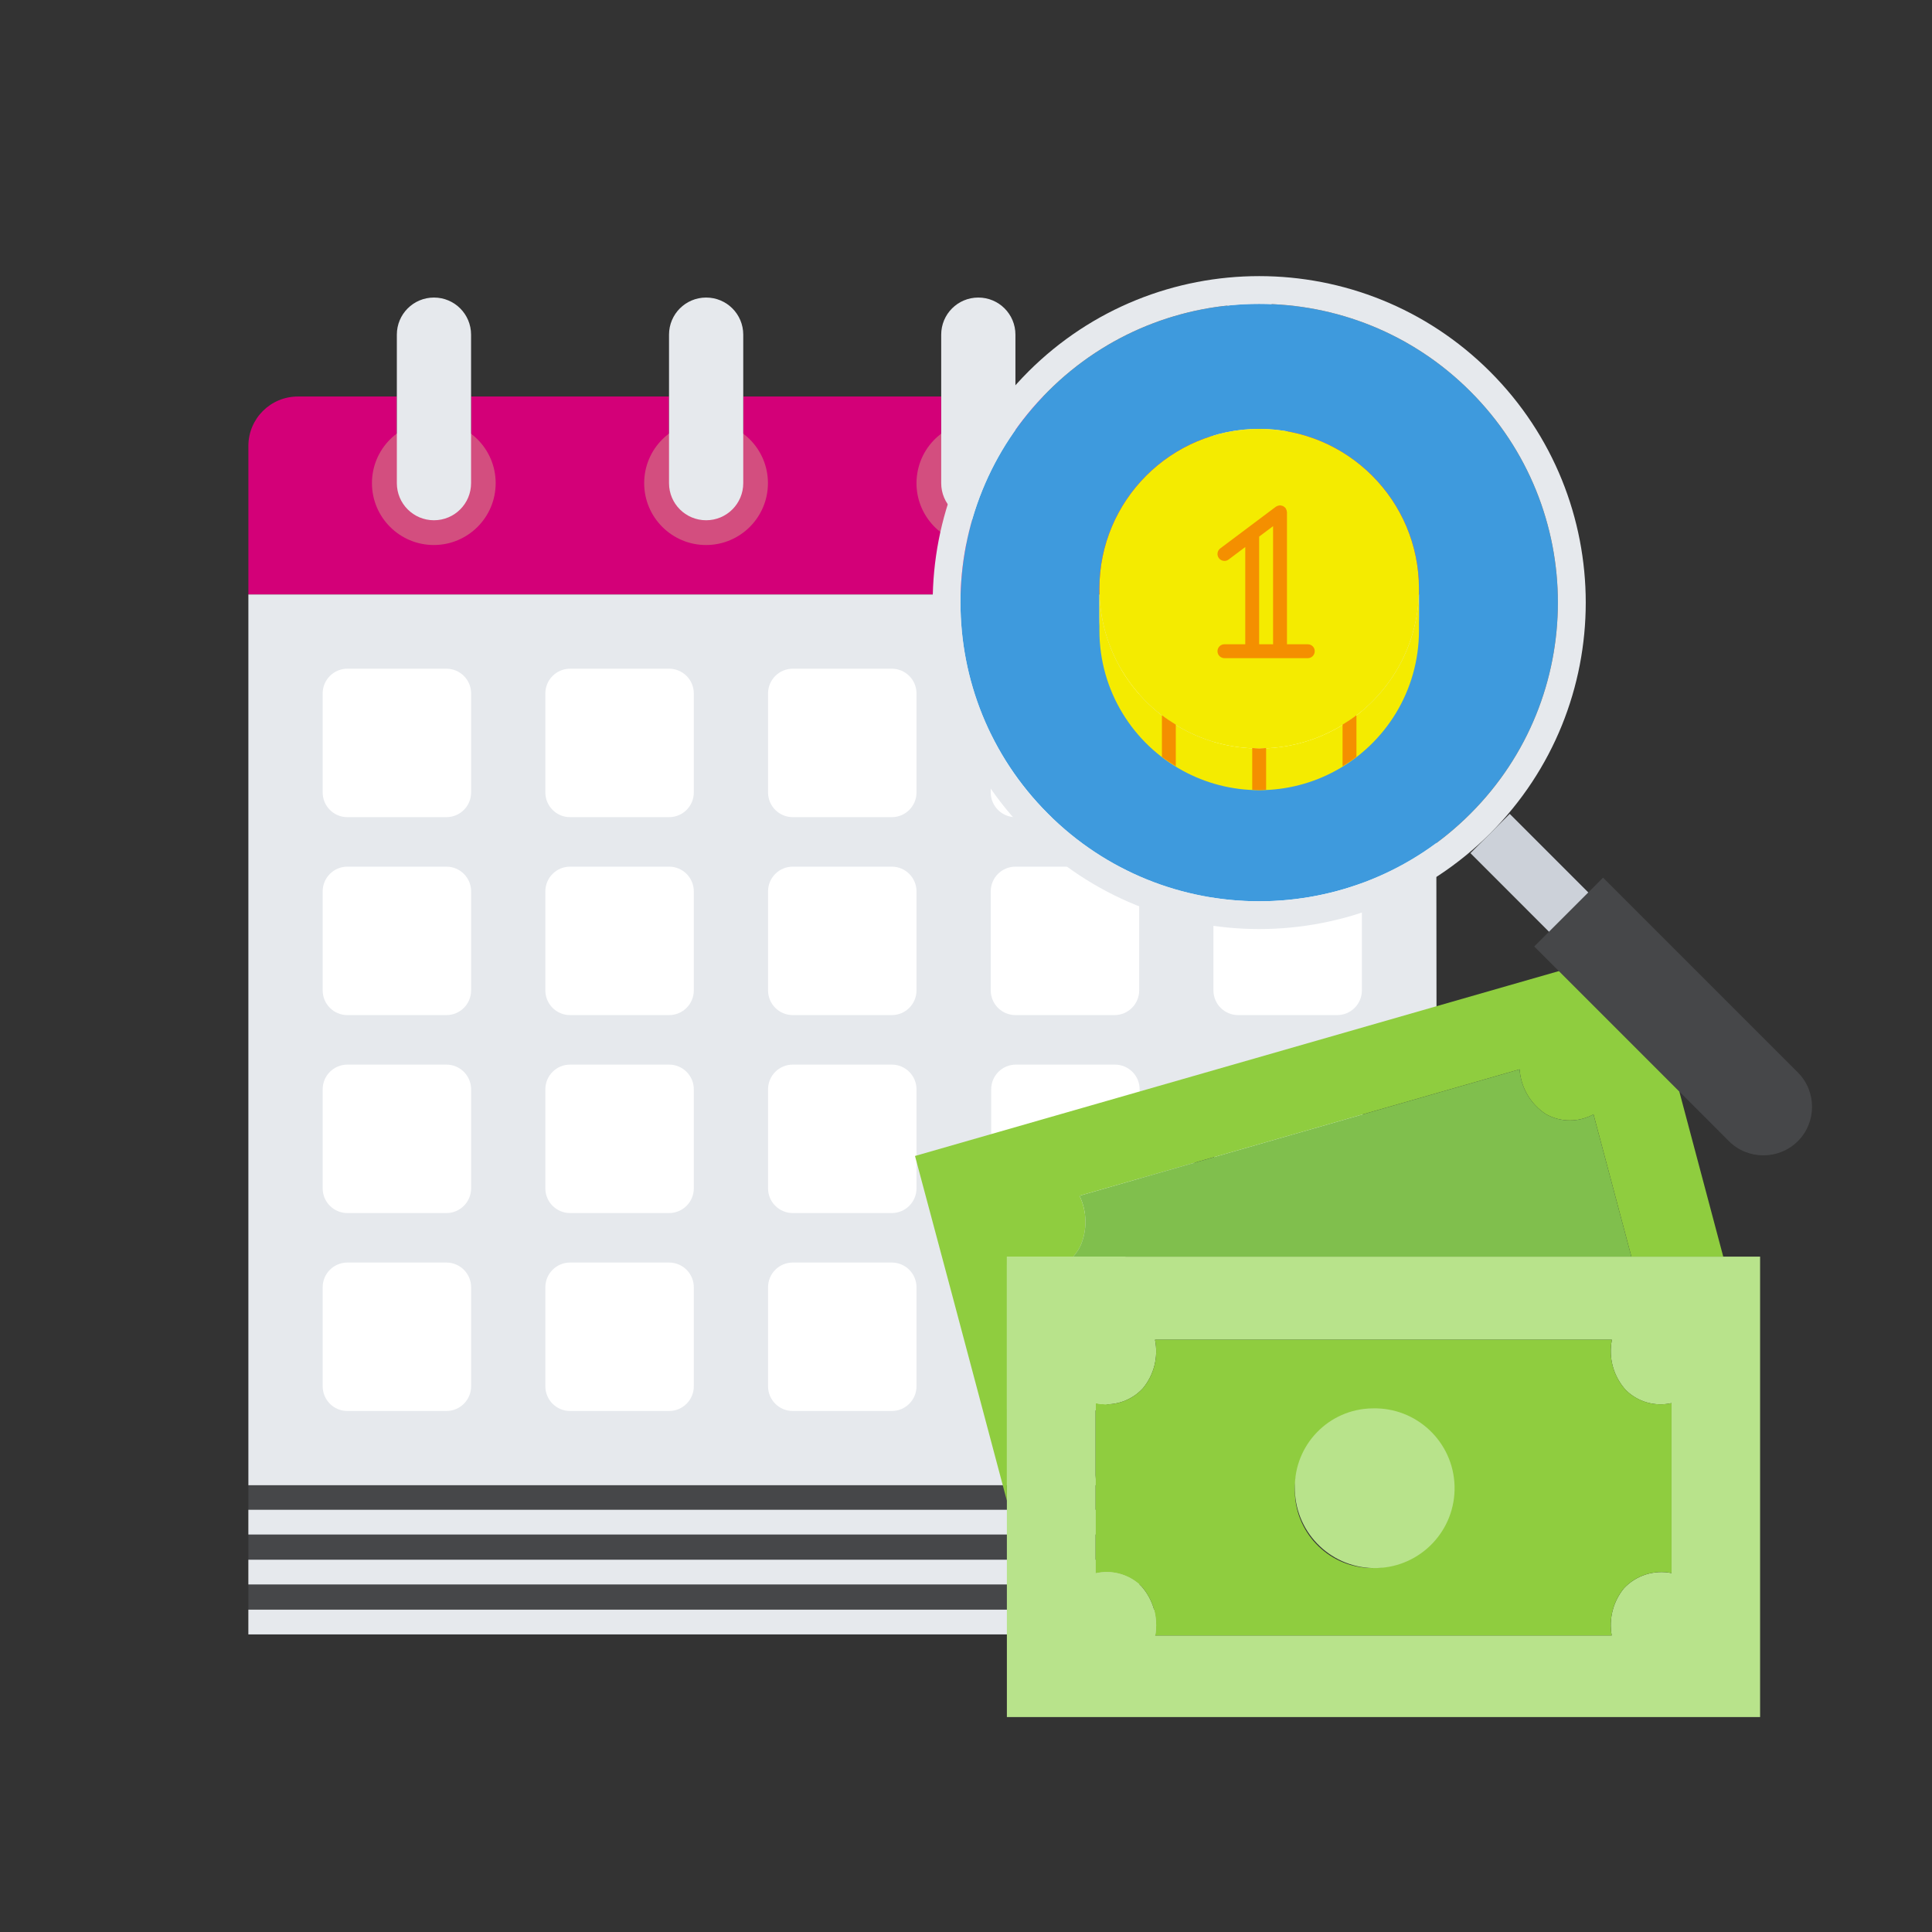 <svg xmlns="http://www.w3.org/2000/svg" id="Layer_1" data-name="Layer 1" viewBox="0 0 2000 2000"><rect x="0" y="0" width="2000" height="2000" fill="#333333" stroke="none"/><defs><style>      .cls-1 {        fill: #f48f00;      }      .cls-2 {        fill: #d30078;      }      .cls-3 {        fill: #ccd1d9;      }      .cls-4 {        fill: #d34e7f;      }      .cls-5 {        fill: #8fcd3f;      }      .cls-6 {        fill: #fff;      }      .cls-7 {        fill: #3e9add;      }      .cls-8 {        fill: #e6e9ed;      }      .cls-9 {        fill: #464749;      }      .cls-10 {        fill: #80bf4d;      }      .cls-11 {        fill: #b8e38b;      }      .cls-12 {        fill: #f4eb00;      }    </style></defs><g><g><polygon class="cls-9" points="1333.72 1537.28 1333.72 1614.61 1333.24 1614.61 257.12 1614.61 257.12 1537.28 1333.24 1537.28 1333.72 1537.28"></polygon><polygon class="cls-9" points="1333.24 1691.45 257.12 1691.99 257.12 1614.61 1333.24 1614.61 1333.72 1614.61 1333.72 1691.45 1333.24 1691.45"></polygon><rect class="cls-8" x="257.12" y="1562.92" width="1076.6" height="25.61"></rect><rect class="cls-8" x="257.12" y="1614.61" width="1076.6" height="25.61"></rect><rect class="cls-8" x="257.12" y="1666.32" width="1076.6" height="25.61"></rect></g><path class="cls-2" d="M1486.62,461.7v153.69H257.12v-153.69c0-28.46,23.05-51.23,51.23-51.23h102.46v64.04c0,21.26,17.16,38.42,38.42,38.42s38.42-17.16,38.42-38.42v-64.04h204.92v64.04c0,21.26,17.16,38.42,38.42,38.42s38.42-17.16,38.42-38.42v-64.04h204.92v64.04c0,21.26,17.16,38.42,38.42,38.42s38.42-17.16,38.42-38.42v-64.04h204.92v64.04c0,21.26,17.16,38.42,38.42,38.42s38.42-17.16,38.42-38.42v-64.04h102.46c28.43,0,51.23,22.77,51.23,51.23Z"></path><rect class="cls-6" x="359.58" y="1332.59" width="102.46" height="102.46"></rect><rect class="cls-6" x="820.64" y="1332.59" width="102.46" height="102.46"></rect><path class="cls-6" d="M1051.68,1332.59h99.64c-12.55,32.02-20.26,66.6-22.82,102.46h-76.84v-102.46h.03Z"></path><rect class="cls-6" x="820.64" y="1127.68" width="102.46" height="102.46"></rect><rect class="cls-6" x="590.11" y="1332.59" width="102.46" height="102.46"></rect><rect class="cls-6" x="359.58" y="922.76" width="102.46" height="102.46"></rect><rect class="cls-6" x="359.58" y="1127.68" width="102.46" height="102.46"></rect><rect class="cls-6" x="590.11" y="1127.68" width="102.46" height="102.46"></rect><rect class="cls-6" x="1051.17" y="922.76" width="102.46" height="102.46"></rect><rect class="cls-6" x="1051.68" y="1127.68" width="102.46" height="102.46"></rect><rect class="cls-6" x="590.11" y="717.84" width="102.46" height="102.46"></rect><rect class="cls-6" x="590.11" y="922.76" width="102.46" height="102.46"></rect><rect class="cls-6" x="1051.17" y="717.84" width="102.46" height="102.46"></rect><rect class="cls-6" x="820.64" y="922.76" width="102.46" height="102.46"></rect><rect class="cls-6" x="1281.7" y="922.76" width="102.46" height="102.46"></rect><rect class="cls-6" x="820.64" y="717.84" width="102.46" height="102.46"></rect><rect class="cls-6" x="1281.7" y="717.84" width="102.46" height="102.46"></rect><path class="cls-8" d="M1154.14,1230.13v-102.46h-102.46v102.46h102.46ZM1486.62,1102.06c-152.94,0-283.55,95.75-335.29,230.53h-99.64v102.46h76.84c-.74,8.45-1,17.42-1,26.13,0,26.13,2.79,51.74,8.2,76.33H257.12v-922.12h1229.5l.51,486.68h-.51ZM1384.16,1025.22v-102.46h-102.46v102.46h102.46ZM1384.16,820.3v-102.46h-102.46v102.46h102.46ZM1153.63,1025.22v-102.46h-102.46v102.46h102.46ZM1153.63,820.3v-102.46h-102.46v102.46h102.46ZM923.1,1435.05v-102.46h-102.46v102.46h102.46ZM923.1,1230.13v-102.46h-102.46v102.46h102.46ZM923.1,1025.22v-102.46h-102.46v102.46h102.46ZM923.1,820.3v-102.46h-102.46v102.46h102.46ZM692.57,1435.05v-102.46h-102.46v102.46h102.46ZM692.57,1230.13v-102.46h-102.46v102.46h102.46ZM692.57,1025.22v-102.46h-102.46v102.46h102.46ZM692.57,820.3v-102.46h-102.46v102.46h102.46ZM462.04,1435.05v-102.46h-102.46v102.46h102.46ZM462.04,1230.13v-102.46h-102.46v102.46h102.46ZM462.04,1025.22v-102.46h-102.46v102.46h102.46ZM462.04,820.3v-102.46h-102.46v102.46h102.46Z"></path><rect class="cls-6" x="359.58" y="717.84" width="102.46" height="102.46"></rect><path class="cls-6" d="M462.09,845.92h-102.46c-14.16,0-25.61-11.45-25.61-25.61v-102.46c0-14.16,11.45-25.61,25.61-25.61h102.46c14.16,0,25.61,11.45,25.61,25.61v102.46c0,14.16-11.45,25.61-25.61,25.61ZM385.24,794.69h51.23v-51.23h-51.23v51.23Z"></path><path class="cls-6" d="M692.62,845.92h-102.46c-14.16,0-25.61-11.45-25.61-25.61v-102.46c0-14.16,11.45-25.61,25.61-25.61h102.46c14.16,0,25.61,11.45,25.61,25.61v102.46c0,14.16-11.45,25.61-25.61,25.61ZM615.78,794.69h51.23v-51.23h-51.23s0,51.23,0,51.23Z"></path><path class="cls-6" d="M923.15,845.92h-102.46c-14.16,0-25.61-11.45-25.61-25.61v-102.46c0-14.16,11.45-25.61,25.61-25.61h102.46c14.16,0,25.61,11.45,25.61,25.61v102.46c0,14.16-11.45,25.61-25.61,25.61ZM846.31,794.69h51.23v-51.23h-51.23v51.23Z"></path><path class="cls-6" d="M1153.68,845.92h-102.46c-14.16,0-25.61-11.45-25.61-25.61v-102.46c0-14.16,11.45-25.61,25.61-25.61h102.46c14.16,0,25.61,11.45,25.61,25.61v102.46c0,14.16-11.45,25.61-25.61,25.61ZM1076.84,794.69h51.23v-51.23h-51.23v51.23Z"></path><path class="cls-6" d="M462.09,1050.83h-102.46c-14.16,0-25.61-11.45-25.61-25.61v-102.46c0-14.16,11.45-25.61,25.61-25.61h102.46c14.16,0,25.61,11.45,25.61,25.61v102.46c0,14.16-11.45,25.61-25.61,25.61ZM385.24,999.6h51.23v-51.23h-51.23v51.23Z"></path><path class="cls-6" d="M692.62,1050.83h-102.46c-14.16,0-25.61-11.45-25.61-25.61v-102.46c0-14.16,11.45-25.61,25.61-25.61h102.46c14.16,0,25.61,11.45,25.61,25.61v102.46c0,14.16-11.45,25.61-25.61,25.61ZM615.78,999.6h51.23v-51.23h-51.23s0,51.23,0,51.23Z"></path><path class="cls-6" d="M923.15,1050.83h-102.46c-14.16,0-25.61-11.45-25.61-25.61v-102.46c0-14.16,11.45-25.61,25.61-25.61h102.46c14.16,0,25.61,11.45,25.61,25.61v102.46c0,14.16-11.45,25.61-25.61,25.61ZM846.31,999.6h51.23v-51.23h-51.23v51.23Z"></path><path class="cls-6" d="M462.09,1255.75h-102.46c-14.16,0-25.61-11.45-25.61-25.61v-102.46c0-14.16,11.45-25.61,25.61-25.61h102.46c14.16,0,25.61,11.45,25.61,25.61v102.46c0,14.16-11.45,25.61-25.61,25.61ZM385.24,1204.52h51.23v-51.23h-51.23v51.23Z"></path><path class="cls-6" d="M692.62,1255.75h-102.46c-14.16,0-25.61-11.45-25.61-25.61v-102.46c0-14.16,11.45-25.61,25.61-25.61h102.46c14.16,0,25.61,11.45,25.61,25.61v102.46c0,14.16-11.45,25.61-25.61,25.61ZM615.78,1204.52h51.23v-51.23h-51.23s0,51.23,0,51.23Z"></path><path class="cls-6" d="M923.15,1255.75h-102.46c-14.16,0-25.61-11.45-25.61-25.61v-102.46c0-14.16,11.45-25.61,25.61-25.61h102.46c14.16,0,25.61,11.45,25.61,25.61v102.46c0,14.16-11.45,25.61-25.61,25.61ZM846.31,1204.52h51.23v-51.23h-51.23v51.23Z"></path><path class="cls-6" d="M1154.14,1255.75h-102.46c-14.16,0-25.61-11.45-25.61-25.61v-102.46c0-14.16,11.45-25.61,25.61-25.61h102.46c14.16,0,25.61,11.45,25.61,25.61v102.46c0,14.16-11.45,25.61-25.61,25.61ZM1077.3,1204.52h51.23v-51.23h-51.23v51.23Z"></path><rect class="cls-6" x="1282.47" y="1127.68" width="102.46" height="102.46"></rect><path class="cls-6" d="M1384.88,1255.75h-102.46c-14.16,0-25.61-11.45-25.61-25.61v-102.46c0-14.16,11.45-25.61,25.61-25.61h102.46c14.16,0,25.61,11.45,25.61,25.61v102.46c0,14.16-11.48,25.61-25.61,25.61ZM1308.03,1204.52h51.23v-51.23h-51.23v51.23Z"></path><path class="cls-6" d="M1128.47,1460.66h-76.79c-14.16,0-25.61-11.45-25.61-25.61v-102.46c0-14.16,11.45-25.61,25.61-25.61h99.64c14.16,0,25.61,11.45,25.61,25.61s-11.45,25.61-25.61,25.61h-74.03v51.23h51.18c14.16,0,25.61,11.45,25.61,25.61s-11.45,25.61-25.61,25.61Z"></path><path class="cls-6" d="M462.09,1460.66h-102.46c-14.16,0-25.61-11.45-25.61-25.61v-102.46c0-14.16,11.45-25.61,25.61-25.61h102.46c14.16,0,25.61,11.45,25.61,25.61v102.46c0,14.16-11.45,25.61-25.61,25.61ZM385.24,1409.43h51.23v-51.23h-51.23v51.23Z"></path><path class="cls-6" d="M692.62,1460.66h-102.46c-14.16,0-25.61-11.45-25.61-25.61v-102.46c0-14.16,11.45-25.61,25.61-25.61h102.46c14.16,0,25.61,11.45,25.61,25.61v102.46c0,14.16-11.45,25.61-25.61,25.61ZM615.78,1409.43h51.23v-51.23h-51.23s0,51.23,0,51.23Z"></path><path class="cls-6" d="M923.15,1460.66h-102.46c-14.16,0-25.61-11.45-25.61-25.61v-102.46c0-14.16,11.45-25.61,25.61-25.61h102.46c14.16,0,25.61,11.45,25.61,25.61v102.46c0,14.16-11.45,25.61-25.61,25.61ZM846.31,1409.43h51.23v-51.23h-51.23v51.23Z"></path><path class="cls-6" d="M1153.68,1050.83h-102.46c-14.16,0-25.61-11.45-25.61-25.61v-102.46c0-14.16,11.45-25.61,25.61-25.61h102.46c14.16,0,25.61,11.45,25.61,25.61v102.46c0,14.16-11.45,25.61-25.61,25.61ZM1076.84,999.6h51.23v-51.23h-51.23v51.23Z"></path><path class="cls-6" d="M1384.21,1050.83h-102.46c-14.16,0-25.61-11.45-25.61-25.61v-102.46c0-14.16,11.45-25.61,25.61-25.61h102.46c14.16,0,25.61,11.45,25.61,25.61v102.46c0,14.16-11.45,25.61-25.61,25.61ZM1307.37,999.6h51.23v-51.23h-51.23v51.23Z"></path><path class="cls-6" d="M1384.21,845.92h-102.46c-14.16,0-25.61-11.45-25.61-25.61v-102.46c0-14.16,11.45-25.61,25.61-25.61h102.46c14.16,0,25.61,11.45,25.61,25.61v102.46c0,14.16-11.45,25.61-25.61,25.61ZM1307.37,794.69h51.23v-51.23h-51.23v51.23Z"></path><g><circle class="cls-4" cx="449.08" cy="500.15" r="64.04"></circle><circle class="cls-4" cx="730.91" cy="500.15" r="64.06"></circle><circle class="cls-4" cx="1012.75" cy="500.15" r="64.04" transform="translate(356.84 1419.7) rotate(-80.78)"></circle><circle class="cls-4" cx="1294.56" cy="500.15" r="64.04"></circle></g><g><path class="cls-8" d="M487.65,410.47v89.68c0,21.26-17.16,38.42-38.42,38.42s-38.42-17.16-38.42-38.42v-153.71c0-21.26,17.16-38.42,38.42-38.42s38.42,17.16,38.42,38.42v64.04Z"></path><path class="cls-8" d="M1051.17,410.47v89.68c0,21.26-17.16,38.42-38.42,38.42s-38.42-17.16-38.42-38.42v-153.71c0-21.26,17.16-38.42,38.42-38.42s38.42,17.16,38.42,38.42v64.04Z"></path><path class="cls-8" d="M769.41,410.47v89.68c0,21.26-17.16,38.42-38.42,38.42s-38.42-17.16-38.42-38.42v-153.71c0-21.26,17.16-38.42,38.42-38.42s38.42,17.16,38.42,38.42v64.04Z"></path><path class="cls-8" d="M1332.93,410.47v89.68c0,21.26-17.16,38.42-38.42,38.42s-38.42-17.16-38.42-38.42v-153.71c0-21.26,17.16-38.42,38.42-38.42s38.42,17.16,38.42,38.42v64.04Z"></path></g></g><g><path class="cls-11" d="M1195.7,1387.1c3.57,17.72-1.05,36.11-12.57,50.05-12.4,13.51-31.07,19.38-48.96,15.38v176.14c16.97-3.92,34.76,1.06,47.23,13.22,12.42,13.92,17.77,32.76,14.52,51.13h472.51c-3.15-17.41,1.53-35.32,12.78-48.96,12.6-13.34,31.19-19.23,49.18-15.6v-175.92h-.22c-16.94,3.79-34.64-1.26-47.01-13.43-12.9-14.09-18.3-33.49-14.52-52.21h-472.95v.22ZM1822.04,1300.87v476.63h-779.72v-476.63h779.72Z"></path><path class="cls-5" d="M1600.62,1153.55c-16.04-10.29-26.25-27.57-27.51-46.58l-455.61,130.86c7.9,16.44,8.22,35.52.87,52.21-1.97,3.92-4.45,7.56-7.37,10.83h-68.68v252.65l-55.68-209.32-39.43-147.54,326.71-93.81,288.14-82.76,136.71-39.21,85.14,319.99h-95.11l-39.21-147.32c-15.24,8.4-33.72,8.4-48.96,0Z"></path><path class="cls-10" d="M1118.36,1290.04c7.35-16.7,7.04-35.77-.87-52.21l455.62-130.86c1.27,19.01,11.48,36.29,27.51,46.58,15.24,8.4,33.72,8.4,48.96,0l39.21,147.32h-577.81c2.92-3.27,5.4-6.91,7.37-10.83Z"></path><path class="cls-5" d="M1181.4,1641.88c-12.47-12.15-30.26-17.13-47.23-13.22v-176.14c17.9,3.99,36.56-1.87,48.96-15.38,11.52-13.94,16.13-32.32,12.57-50.05v-.22h472.95c-3.78,18.72,1.61,38.13,14.52,52.21,12.37,12.17,30.08,17.23,47.01,13.43h.22v175.92c-17.99-3.63-36.57,2.26-49.18,15.6-11.25,13.65-15.93,31.56-12.78,48.96h-472.51c3.26-18.37-2.09-37.21-14.52-51.13ZM1500.96,1540.49c-1.36-44.33-38.39-79.17-82.72-77.81-44.33,1.36-79.17,38.39-77.81,82.72,1.33,43.42,36.94,77.91,80.38,77.85,44.92-.65,80.81-37.59,80.16-82.51,0-.08,0-.17,0-.25Z"></path><path class="cls-11" d="M1420.8,1457.95c45.65-1.27,83.68,34.7,84.96,80.34,1.27,45.65-34.7,83.69-80.35,84.96-45.65,1.27-83.68-34.7-84.96-80.34-.02-.8-.03-1.61-.03-2.42-.66-44.92,35.21-81.88,80.13-82.54.08,0,.16,0,.24,0Z"></path><g id="_20_search_money_coin_business_job_work_office" data-name="20 search, money, coin, business, job, work, office"><g><path class="cls-7" d="M1138.08,638.17c.03,62.72,34.83,117.22,86.32,145.28,23.43,12.81,50.47,20.14,79.09,20.14s55.66-7.34,79.12-20.14c51.46-28.05,86.3-82.56,86.3-145.28v-28.75c0-91.34-74.07-165.42-165.43-165.42-91.3.01-165.37,74.09-165.39,165.42v28.75ZM1522.12,405.18c120.81,120.69,120.79,316.56-.01,437.22-120.67,120.81-316.53,120.81-437.21,0-120.83-120.67-120.8-316.55-.01-437.22,120.69-120.8,316.55-120.81,437.23,0Z"></path><path class="cls-8" d="M1522.12,405.18c-120.69-120.81-316.55-120.8-437.23,0-120.79,120.69-120.81,316.56.01,437.22,120.69,120.81,316.55,120.81,437.21,0,120.8-120.66,120.83-316.53.01-437.22ZM1064.44,384.77c132.05-131.92,346.08-131.9,478.08-.01,132.05,132.02,132.05,346.05,0,478.1-132.02,131.87-346.05,131.86-478.08,0-131.87-132.05-131.89-346.06,0-478.08Z"></path><path class="cls-12" d="M1382.62,754.67c-23.44,12.81-50.5,20.15-79.12,20.15s-55.66-7.32-79.09-20.14c-51.5-28.03-86.32-82.56-86.31-145.27v43.15c.01,62.72,34.82,117.22,86.31,145.28,23.43,12.81,50.47,20.14,79.09,20.14s55.66-7.34,79.12-20.14c51.46-28.05,86.3-82.56,86.3-145.28v-43.15c0,62.71-34.82,117.23-86.3,145.25Z"></path><path class="cls-12" d="M1468.9,609.41c.01,62.69-34.81,117.22-86.28,145.25-23.44,12.81-50.5,20.15-79.12,20.15s-55.66-7.32-79.09-20.14c-51.5-28.03-86.32-82.56-86.31-145.27.01-91.33,74.09-165.4,165.39-165.42,91.34,0,165.43,74.09,165.42,165.42Z"></path><rect class="cls-3" x="1564.61" y="841.75" width="57.53" height="143.83" transform="translate(-179.44 1394.04) rotate(-44.99)"></rect><path class="cls-1" d="M1296.29,774.36v43.16c2.43.12,4.76.46,7.21.46s4.76-.35,7.18-.46v-43.16c-2.42.12-4.75.46-7.18.46s-4.79-.35-7.21-.46Z"></path><path class="cls-1" d="M1202.82,783.53c4.57,3.52,9.41,6.7,14.37,9.75v-43.16c-4.96-3.05-9.78-6.23-14.38-9.75v43.16Z"></path><path class="cls-1" d="M1389.81,793.3c4.96-3.05,9.79-6.24,14.38-9.77v-43.18c-4.57,3.54-9.41,6.72-14.38,9.75v43.19Z"></path><path class="cls-1" d="M1353.84,666.96h-21.57v-136.66c.01-.3-.13-.53-.17-.83-.06-.47-.13-.93-.27-1.41-.16-.47-.37-.91-.65-1.32-.14-.26-.17-.5-.33-.76-.12-.14-.29-.22-.37-.33-.33-.36-.7-.68-1.11-.96-.35-.29-.7-.55-1.09-.76-.37-.19-.83-.3-1.25-.42-.47-.14-.93-.27-1.47-.3-.17-.01-.3-.09-.46-.1-.29,0-.53.13-.81.16-.52.06-.99.14-1.48.3-.46.17-.88.37-1.29.62-.24.14-.5.19-.75.36l-57.55,43.16c-3.18,2.39-3.81,6.89-1.45,10.07,1.42,1.88,3.58,2.88,5.75,2.88,1.51,0,3.03-.46,4.33-1.44l17.23-12.93v100.65h-21.55c-3.97,0-7.19,3.22-7.19,7.19-.01,3.98,3.21,7.21,7.19,7.19h57.49s.01.01.04.01h28.75c3.97,0,7.19-3.22,7.19-7.19.04-3.96-3.18-7.18-7.16-7.16ZM1303.48,555.48l14.4-10.8v122.28s-14.4-.03-14.4-.03v-111.45Z"></path><path class="cls-9" d="M1588.23,979.77l201.67,201.7c19.63,19.43,51.56,19.4,71.17-.07l.04-.04c19.62-19.62,19.62-51.56-.01-71.21l-201.6-201.6-71.27,71.22Z"></path></g></g></g></svg>